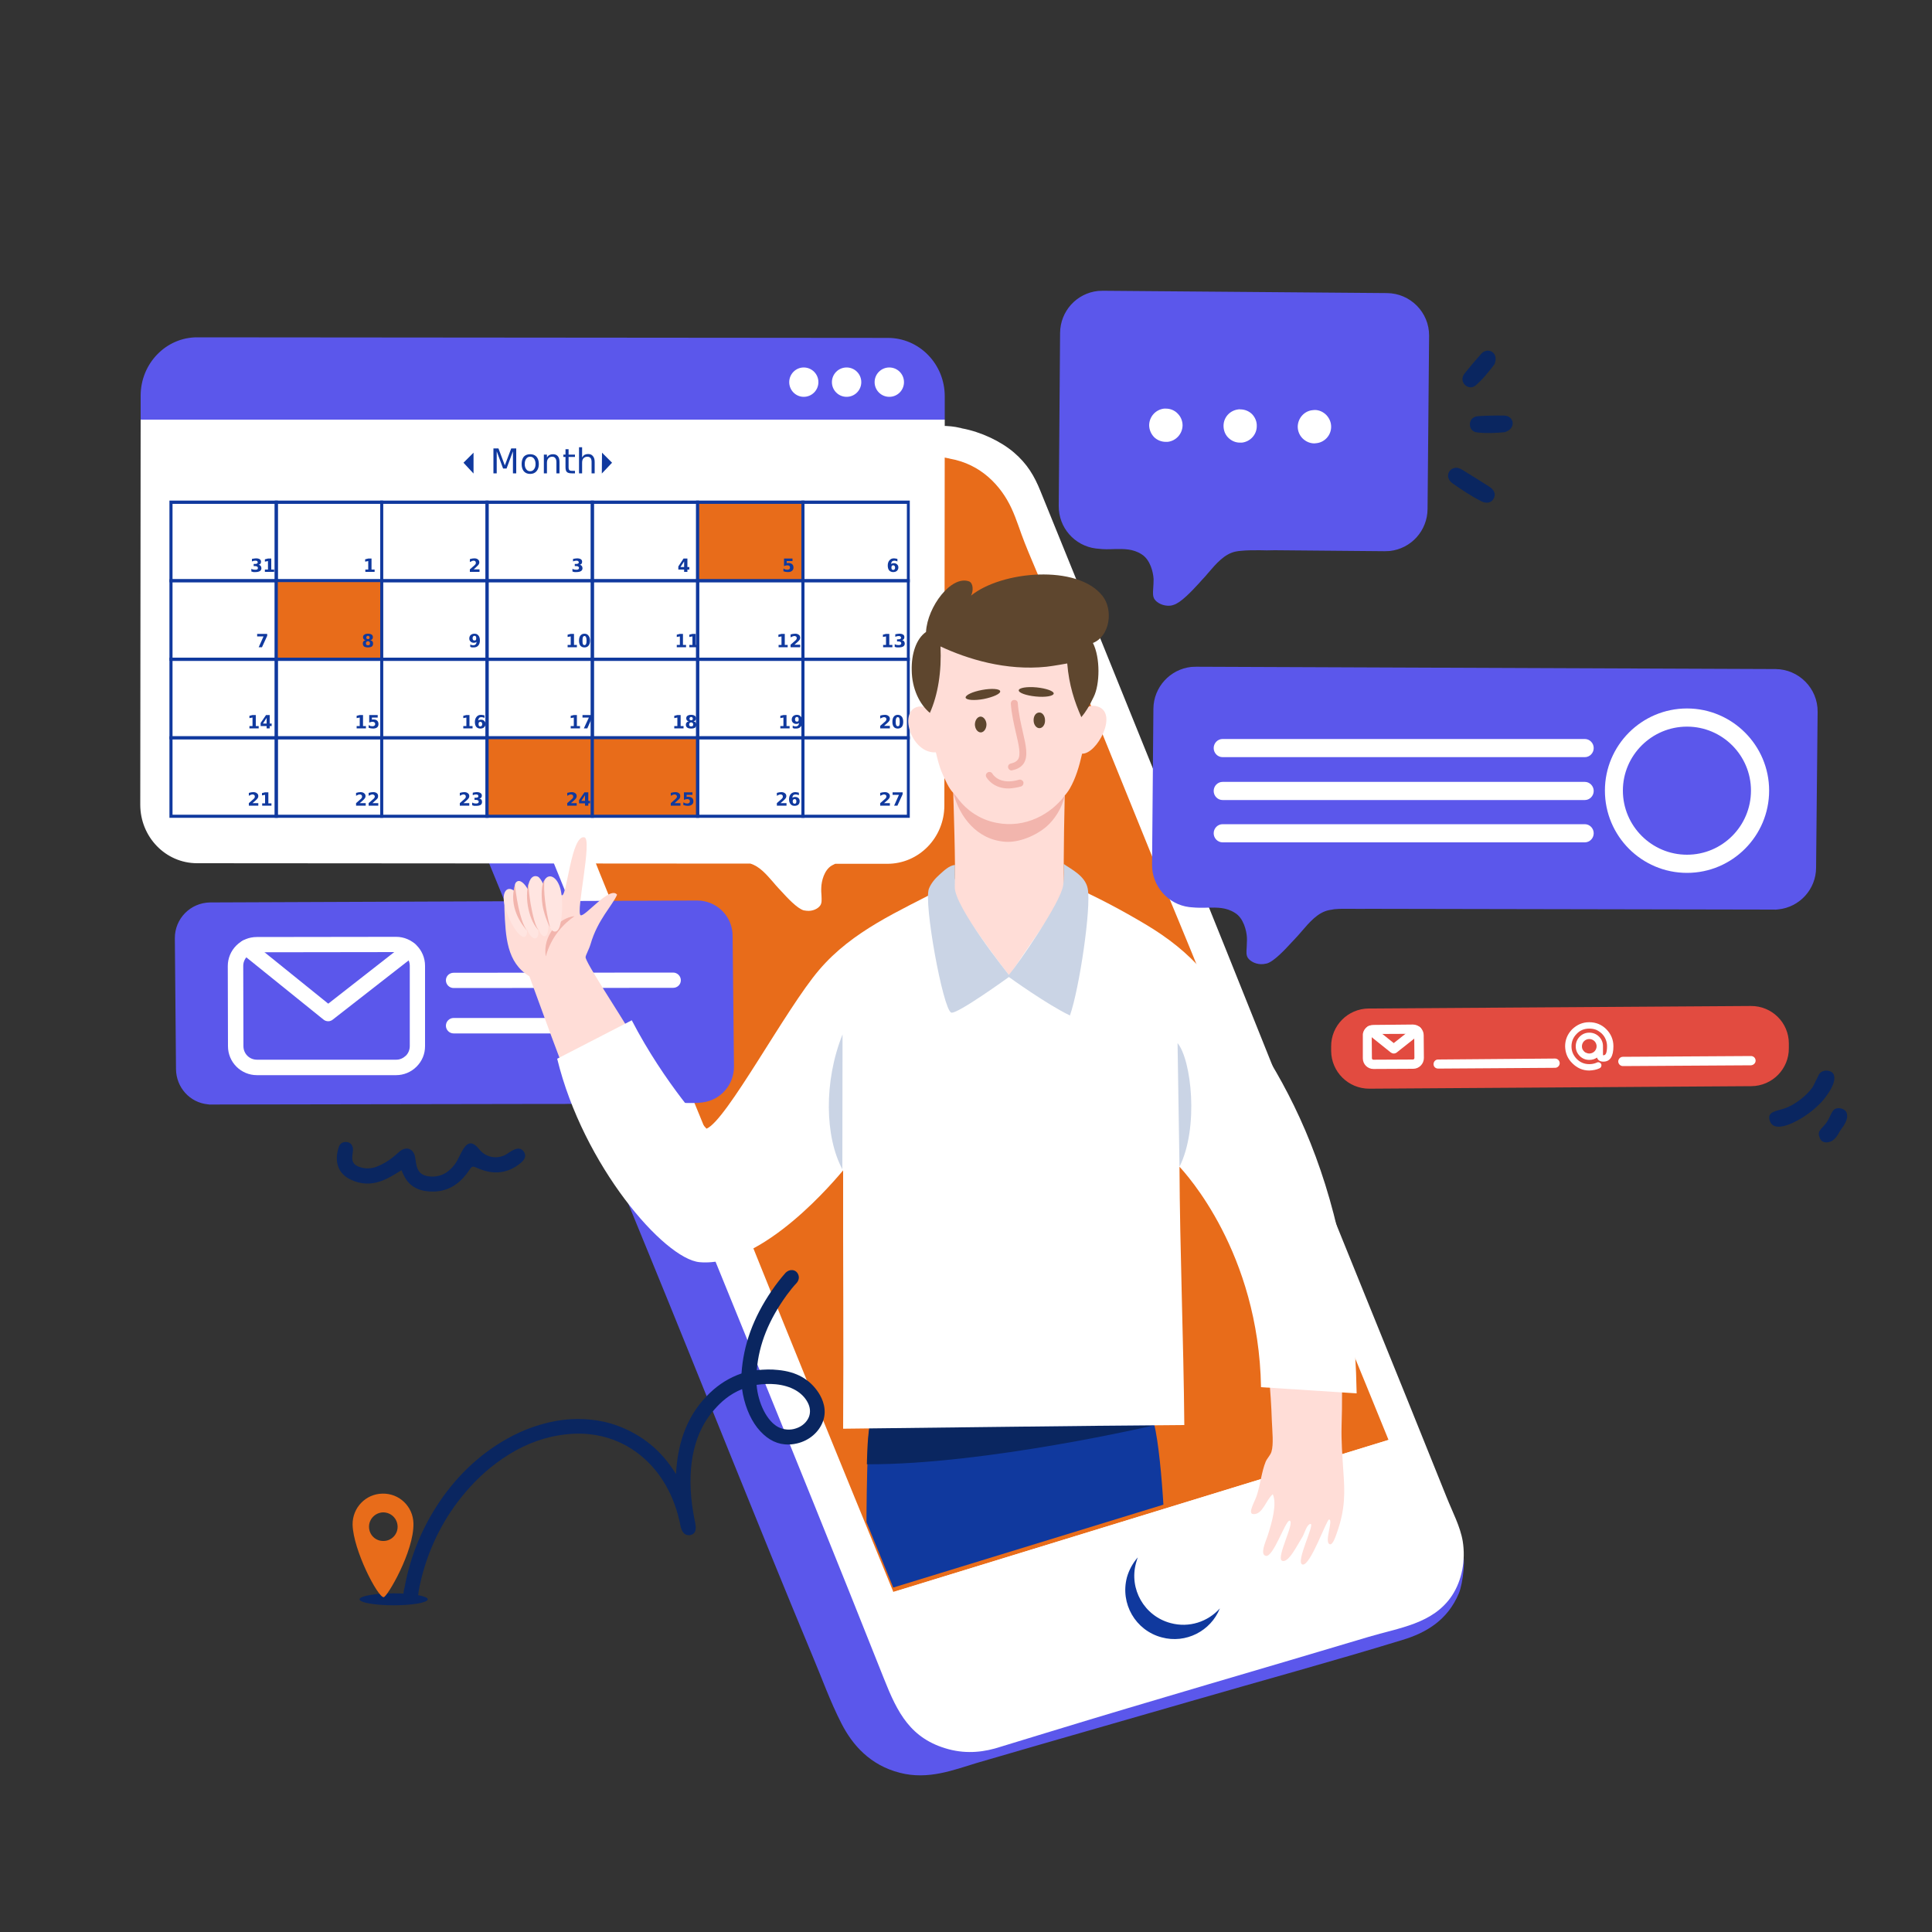 <svg version="1.2" xmlns="http://www.w3.org/2000/svg" viewBox="0 0 1000 1000" width="400" height="400"><rect x="0" y="0" width="1000" height="1000" fill="#333333" stroke="none"/><defs><clipPath clipPathUnits="userSpaceOnUse" id="cp1"><path d="m582.47 295.94c-2.92-5.49-49.65-11.04-52.07-17.16-2.28-5.78-4.05-12.02-6.88-18.04-5.42-11.59-15.86-22.82-31.95-25.6-0.26-0.05-0.5-0.15-0.76-0.2-9.36-2.23-17.33 0.88-24.7 3.06-8.57 2.52-15.27 4.26-24.1 6.86-3.95 1.17-9.7 2.07-11.37 4.63-1.72 2.66-0.3 7.12-3.32 10.84-1.81 2.23-6.05 3.03-10.03 4.18-22.4 6.47-42.4 12.79-64.23 19.13-4.04 1.17-8.52 2.85-11.51 2.16-5.39-1.25-5.73-7.16-10.38-8.06-1.53-0.29-5.17 1.19-7.81 1.95-8.11 2.32-16.02 4.62-23.24 6.69-11.23 3.21-22.23 5.53-30.06 10.92-6.92 4.77-12.32 14.51-11.06 24.55 0.67 5.32 4.28 12.39 6.78 18.41 7.29 17.64 16.23 38.67 22.62 54.25q5.45 13.32 10.65 26.43l-74.24 37.06 101.67 207.67 82.57 25.44c17.6 43.36 35.66 87.55 53.3 130.6l165.41-50.74 10.72 38.87 63.75 7.83 16.5-74.6c-7.62-18.66-16.5-221.88-136.26-447.13z"/></clipPath></defs><style>.a{fill:#5b57eb}.b{fill:#fff}.c{fill:#504cd8}.d{fill:#e86c1a}.e{fill:#10399e}.f{fill:#0a2660}.g{fill:#e24b40}.h{fill:#ffddd7}.i{fill:#f2b5ad}.j{fill:#5e462e}.k{fill:#ffe5e1}.l{fill:#cad4e5}</style><path class="a" d="m440 232c-6.3 3.5-14 5.5-21.9 7.9-49.7 14.9-99.9 30-150.2 45.3-4 1.2-8 1.7-11.5 3.4-5.2 2.5-11.9 8.6-14.8 15.8-4.3 11-2.7 22.7 0.9 31.4 24.7 60.3 49 121.2 73.5 180.9 28.4 69.1 55.4 136.8 83.6 206.6 13.9 34.6 28.3 68.6 42.2 103.3 6.7 16.7 13.1 34.4 21.3 51.4 7.9 16.1 25.2 31.2 50 26.4 4.5-0.9 9-2.7 13.6-4 63.5-17.9 127.2-37.7 190.8-56.3 4.4-1.3 9.2-2.3 13.3-4.1 8.2-3.6 17.3-9.9 22.6-19.4 1.9-3.4 2-15.9 2.7-19.7 3.1 4 1.1 18.8-1 23.8-5.9 14.1-17.2 20.5-29.1 24.1-35.8 11-75.1 21.7-110.2 31.9-36.9 10.7-72.3 20.7-110.2 31.8-12 3.6-25.1 8.9-39.8 5.1-15.4-3.9-24.6-14.4-30.3-25.6-5.8-11.3-10.1-23.4-14.7-34.3-28.8-69.1-56.9-140.3-84.7-208.1-28.8-70-56.5-138.5-85.2-208.3-11.9-29.1-23.5-57.7-35.3-86.8-4.3-10.6-11.4-23.9-6-39.3 2.6-7.3 7-11.9 12-16.1 9.2-7.9 22.5-10.8 34.7-14.6 60.7-18.7 121.2-34.8 183.7-52.5z"/><path class="b" d="m295.5 521c-1.9-0.5-3.6-1.9-4.3-3.9l-19.5-50.1c-1.3-3.3 0.3-7 3.6-8.2 3.3-1.3 7 0.3 8.3 3.6l19.4 50.1c1.3 3.3-0.3 7-3.6 8.3-1.3 0.5-2.7 0.5-3.9 0.2z"/><path class="b" d="m262.6 440.1c-1.9-0.5-3.6-1.9-4.3-3.8l-9.7-25.1c-1.3-3.3 0.3-7 3.6-8.3 3.3-1.2 7 0.4 8.2 3.7l9.8 25c1.2 3.3-0.4 7-3.7 8.3-1.3 0.5-2.7 0.5-3.9 0.2z"/><path class="b" d="m244.2 396.9c-1.9-0.6-3.6-1.9-4.3-3.9l-9.8-25.1c-1.2-3.2 0.4-6.9 3.7-8.2 3.3-1.3 6.9 0.3 8.2 3.6l9.8 25.1c1.2 3.3-0.4 7-3.7 8.2-1.3 0.6-2.7 0.6-3.9 0.3z"/><path class="b" d="m497.8 221.7c9.9 1.8 20.2 6.7 27 12.5 6.9 5.9 10.6 12.2 13.7 19.9 43.1 106 85.5 210.8 127.9 316.9 27.1 67.8 55 135.6 82.3 203.8 3.1 7.8 7.1 15.2 8.4 22.9 1.6 9.9-0.4 20.3-5.5 28.1-9.8 14.8-27.5 16.7-43.4 21.5-55 16.5-110.2 32.3-166.3 49.5-7.8 2.4-15.8 4.8-23.9 7.3-8.2 2.7-17.2 3.9-27 1.3-19.7-5.3-26.5-18.9-33.5-36.6-47.8-120.4-97.6-240.6-146.5-362-22.1-54.7-46.1-113.4-68.9-169.5-1.6-3.8-3.1-7.7-3.8-11.5-2.6-13.8 4.6-29.2 14.5-35.7 4.6-3.1 10.8-4.7 16.7-6.5 63.9-19.4 125.6-38.2 189.9-57.3 11.6-3.5 24.8-7.9 37.7-4.8 0.2 0 0.5 0.1 0.7 0.2z"/><path class="c" d="m343.3 279.1c-1.2-0.3-2.1-1.1-2.5-2.3-0.5-1.9 0.5-3.9 2.4-4.4l63.8-19.1c1.8-0.6 3.8 0.5 4.3 2.3 0.6 1.9-0.5 3.8-2.3 4.4l-63.8 19.1q-1 0.3-1.9 0z"/><path class="c" d="m422.3 254.3c-0.5 1.9-2.5 3.1-4.5 2.5-1.9-0.5-3.1-2.5-2.6-4.4 0.6-2 2.6-3.1 4.5-2.6 2 0.5 3.1 2.5 2.6 4.5z"/><path class="d" d="m696.2 690.3c-5-12.1-9.6-23.9-14.2-35.8-19.4-49.3-38.8-94.9-57.6-142.6-9.5-24.2-19.6-47.6-29-70.9-19-47-38.5-94.8-57.6-142.2-2.4-5.8-5-11.7-7.4-17.8-2.3-5.7-4.1-12-6.9-18-5.4-11.6-15.8-22.8-31.9-25.6-0.3-0.1-0.5-0.2-0.8-0.2-9.4-2.2-17.3 0.9-24.7 3.1-8.6 2.5-15.3 4.2-24.1 6.8-3.9 1.2-9.7 2.1-11.4 4.6-1.7 2.7-0.3 7.2-3.3 10.9-1.8 2.2-6 3-10 4.2-22.4 6.4-42.4 12.8-64.2 19.1-4.1 1.2-8.6 2.8-11.5 2.2-5.4-1.3-5.8-7.2-10.4-8.1-1.6-0.3-5.2 1.2-7.8 1.9-8.2 2.4-16.1 4.7-23.3 6.7-11.2 3.2-22.2 5.6-30 11-7 4.7-12.4 14.5-11.1 24.5 0.7 5.3 4.3 12.4 6.8 18.4 7.3 17.6 16.2 38.7 22.6 54.3 10.2 24.9 19.5 49.3 29.3 73 19.5 47.5 39.8 95.7 59.7 145.2 26.9 67.1 56.5 139.5 85 209l256.3-78.7c-7.6-18.6-15-36.9-22.5-55z"/><path class="b" d="m739.1 796.9c-1.1-5.4-4-11.7-6.5-17.9-2.3-5.9-5-12.1-7.3-17.8q-3.3-8-6.6-15.9l-256.3 78.7q5.6 13.7 11.2 27.3c2.4 5.9 4.7 12.2 7.6 18.2 5.3 11.2 18.9 22.1 36.2 20.3 4.1-0.4 8.2-2.2 12.7-3.4 55.2-16.1 111.4-33.2 166.1-48.8 8.8-2.5 18-4.2 25.5-7.7 10.6-4.8 20.4-18.2 17.4-33z"/><path class="e" d="m605.9 840.1c-13.6-3.6-21.6-17.6-17.9-31.1q0.4-1.5 0.9-2.9c-2.5 2.9-4.5 6.4-5.6 10.3-3.6 13.6 4.4 27.5 18 31.1 12.5 3.4 25.4-3.3 30.1-15-6.2 6.9-15.9 10.2-25.5 7.6z"/><path class="a" d="m616.6 469.6c3 0.3 5.7 0.3 8.4 0.2 5-0.1 9.7-0.2 14.2 2.7 4.5 2.7 6 9.3 6.2 12.7 0.1 1.8-0.1 3.4-0.1 4.9-0.2 2.8-0.3 4.3 0.6 5.7 1.3 1.9 4.5 3.6 8.1 3.2q0.9-0.1 1.7-0.3c3.8-1.1 9.4-7.2 13.1-11.2q0.9-0.9 1.6-1.7c1.1-1.2 2.2-2.4 3.3-3.7 4.1-4.8 8.4-9.8 14.1-11q1.4-0.3 2.9-0.5c3-0.3 6.1-0.2 9.6-0.2 2.4 0 4.9 0.1 7.7 0h0.1l209.8 0.4q1.3 0.1 2.5-0.1c11.1-1.1 19.6-10.5 19.6-21.6l0.8-80.7c0.1-12.1-9.7-22-21.8-22.1l-299.8-1.2q-1.3 0-2.6 0.1c-11 1.2-19.5 10.5-19.6 21.6l-0.7 80.7c-0.1 11.1 8.2 20.6 19.2 22z"/><path fill-rule="evenodd" class="b" d="m830.7 409.2c0-23.4 19-42.5 42.5-42.5 23.4 0 42.5 19.1 42.5 42.5 0 23.5-19.1 42.6-42.5 42.6-23.5 0-42.5-19.1-42.5-42.6zm9.3 0c0 18.3 14.9 33.2 33.2 33.2 18.3 0 33.1-14.9 33.1-33.2 0-18.2-14.8-33.1-33.1-33.1-18.3 0-33.2 14.9-33.2 33.1z"/><path class="b" d="m632.8 391.9h187.5c2.5 0 4.6-2.1 4.6-4.7 0-2.6-2.1-4.7-4.6-4.7h-187.5c-2.5 0-4.6 2.1-4.6 4.7 0 2.6 2.1 4.7 4.6 4.7z"/><path class="b" d="m632.8 414.1h187.5c2.5 0 4.6-2.1 4.6-4.7 0-2.6-2.1-4.7-4.6-4.7h-187.5c-2.5 0-4.6 2.1-4.6 4.7 0 2.6 2.1 4.7 4.6 4.7z"/><path class="b" d="m632.8 436h187.5c2.5 0 4.6-2.1 4.6-4.7 0-2.6-2.1-4.7-4.6-4.7h-187.5c-2.5 0-4.6 2.1-4.6 4.7 0 2.6 2.1 4.7 4.6 4.7z"/><path class="a" d="m568.3 284c3 0.4 5.7 0.3 8.4 0.2 5-0.1 9.7-0.2 14.2 2.7 4.5 2.8 6 9.3 6.2 12.8 0 1.8-0.1 3.4-0.2 4.8-0.2 2.8-0.2 4.3 0.7 5.7 1.3 1.9 4.5 3.6 8.1 3.3q0.9-0.1 1.7-0.4c3.8-1.1 9.4-7.1 13.1-11.1q0.9-1 1.6-1.8c1.1-1.1 2.2-2.4 3.3-3.7 4.1-4.8 8.4-9.8 14.1-11q1.4-0.3 2.9-0.4c3-0.3 6-0.3 9.6-0.3 2.4 0.1 4.9 0.1 7.7 0h0.1l57 0.5q1.3 0 2.5-0.1c11.1-1.2 19.5-10.5 19.6-21.7l0.8-89.7c0.1-12.1-9.7-22-21.8-22.1l-147-1.2q-1.3 0-2.6 0.1c-11.1 1.2-19.5 10.5-19.6 21.7l-0.7 89.6c-0.1 11.2 8.2 20.6 19.2 22z"/><path class="b" d="m602.5 211.5c-4.3 0.5-7.6 4.1-7.7 8.5 0 2.3 0.9 4.5 2.5 6.2 1.6 1.6 3.8 2.5 6.1 2.5q0.5 0 1 0c4.3-0.5 7.6-4.1 7.7-8.5 0-2.3-0.9-4.5-2.5-6.1-1.6-1.7-3.8-2.6-6.1-2.6q-0.5 0-1 0z"/><path class="b" d="m641 211.9c-4.4 0.5-7.7 4.1-7.7 8.5 0 2.3 0.8 4.5 2.4 6.1 1.7 1.7 3.8 2.6 6.1 2.6q0.5 0 1 0c4.4-0.5 7.7-4.2 7.7-8.5 0.1-2.3-0.8-4.5-2.4-6.2-1.6-1.6-3.8-2.5-6.1-2.5q-0.5-0.1-1 0z"/><path class="b" d="m679.4 212.3c-4.3 0.4-7.6 4.1-7.7 8.5 0 2.3 0.9 4.5 2.5 6.1 1.6 1.6 3.8 2.6 6.1 2.6q0.5 0 1-0.1c4.3-0.4 7.7-4.1 7.7-8.5 0-2.3-0.9-4.4-2.5-6.1-1.6-1.6-3.7-2.6-6-2.6q-0.6 0-1.1 0.1z"/><path class="f" d="m752.9 242.2c-3.4 0.7-5.1 5.2-0.9 8.1 4.7 3.3 9.4 6.4 14.4 9 3.1 1.6 5.6 1 6.8-1.4 1.1-2.2 0.3-4.3-2.5-6.1-4.5-2.9-9.1-5.7-13.6-8.5-1.3-0.8-2.6-1.4-4.2-1.1z"/><path class="f" d="m778.6 215.1q-6.8-0.1-13.6 0.3c-5.6 0.4-5.4 7.9-0.6 8.4 5 0.6 10.1 0.3 14.5-0.1 6.2-2 4.7-8.5-0.3-8.6z"/><path class="f" d="m773.5 188.6c2.6-6-3.3-9.2-6.7-5.6q-4.6 5.1-8.8 10.4c-3.4 4.4 2.3 9.3 5.9 6 3.8-3.3 6.9-7.3 9.6-10.8z"/><path class="g" d="m925.9 542.5c0.1 10.8-8.6 19.6-19.4 19.7l-197.8 1.3c-10.8 0-19.6-8.7-19.7-19.5v-2.3c-0.1-10.8 8.6-19.6 19.4-19.7l197.8-1.3c10.9-0.1 19.7 8.6 19.7 19.4z"/><path fill-rule="evenodd" class="b" d="m710.9 553.3c-3 0-5.5-2.4-5.5-5.5v-11.8c-0.1-1.5 0.5-2.8 1.5-3.9 1.1-1 2.5-1.6 3.9-1.6l20.5-0.2c3.1 0 5.6 2.5 5.6 5.5l0.1 11.8c0 3.1-2.5 5.6-5.5 5.6zm20.4-18.2l-20.5 0.1c-0.3 0-0.4 0.1-0.5 0.2-0.1 0.1-0.3 0.3-0.3 0.6l0.1 11.8c0 0.4 0.4 0.7 0.8 0.7v2.4-2.4l20.5-0.1c0.4 0 0.7-0.4 0.7-0.8l-0.1-11.8c0-0.4-0.3-0.7-0.7-0.7z"/><path class="b" d="m721.4 545.3c-0.5 0-1-0.2-1.5-0.5l-12.1-9.7c-1-0.8-1.2-2.3-0.4-3.3 0.9-1.1 2.4-1.2 3.4-0.4l10.6 8.5 10.5-8.3c1-0.8 2.5-0.6 3.4 0.4 0.8 1 0.6 2.5-0.4 3.3l-12 9.5c-0.4 0.3-1 0.5-1.5 0.5z"/><path class="b" d="m744.4 553.1c-1.4 0-2.4-1-2.4-2.3 0-1.3 1-2.4 2.3-2.4l60.6-0.5q0 0 0 0c1.3 0 2.4 1.1 2.4 2.4 0 1.3-1.1 2.4-2.4 2.4l-60.5 0.4q0 0 0 0z"/><path fill-rule="evenodd" class="b" d="m835.1 541.5c0 5.3-1.7 8-5.2 8q-2.6 0-3.3-2.1-1.7 1.2-3.9 1.2h-0.1q-2.9 0-4.9-2-2.1-2.1-2.1-5 0-2.9 2-5 2.1-2.1 5-2.1 2.9 0 5 2 2.1 2.1 2.1 5v4.5c0 0.2 0 0.2 0.2 0.2 0.6 0 1.1-0.3 1.4-1q0.5-1.2 0.5-3.7 0-1.9-0.7-3.5-0.6-1.6-2-3-1.4-1.3-3-2-1.6-0.6-3.5-0.6c-2.6 0-4.8 0.9-6.5 2.7-1.8 1.8-2.7 4-2.7 6.5 0 2.6 1 4.7 2.7 6.5q2.7 2.7 6.5 2.7h0.1q2 0 3.8-0.8 0.3-0.2 0.7-0.2 0.7 0 1.2 0.5 0.5 0.4 0.5 1.1 0 0.5-0.3 1-0.3 0.4-0.8 0.6c-1.5 0.7-3.3 1-5.1 1.1h-0.1c-3.4 0-6.3-1.3-8.7-3.7-2.5-2.4-3.7-5.3-3.8-8.8 0-3.4 1.2-6.3 3.6-8.8 2.5-2.4 5.4-3.7 8.8-3.7h0.1c3.4 0 6.4 1.2 8.8 3.6 2.4 2.4 3.7 5.4 3.7 8.8zm-16.3 0.1q0 0.8 0.3 1.5 0.4 0.7 0.9 1.2 0.5 0.5 1.2 0.7 0.7 0.3 1.4 0.3 0.8 0 1.5-0.3 0.7-0.3 1.2-0.8 0.5-0.5 0.8-1.2 0.3-0.7 0.3-1.5 0-0.7-0.3-1.4-0.3-0.7-0.8-1.2-0.5-0.5-1.2-0.8-0.7-0.3-1.5-0.3-0.8 0-1.5 0.3-0.7 0.3-1.2 0.8-0.5 0.5-0.8 1.2-0.3 0.7-0.3 1.5z"/><path class="b" d="m840 551.8c-1.3 0-2.4-1.1-2.4-2.4 0-1.3 1.1-2.4 2.4-2.4l66.3-0.4q0 0 0 0c1.3 0 2.4 1 2.4 2.4 0 1.3-1.1 2.3-2.4 2.4l-66.3 0.4q0 0 0 0z"/><path class="f" d="m916.2 580.5c-2.1-5.3 3.3-5.3 7.8-6.9 5.3-1.9 11-6.5 14-10.6 0.9-1.3 1.7-3.5 2.6-5 0.7-1.3 1-3.3 3.9-3.8 1.7-0.3 4 0.4 4.6 1.9 1.7 3.9-2.9 10-4.3 11.9-2.3 3.1-6.1 6.6-10.1 9.3-4.1 2.9-15.9 9.6-18.5 3.2z"/><path class="f" d="m941.7 588.4c-1.2-3.3 1.5-4.2 3.7-7.4 1.8-2.5 2.8-6.5 4.6-7.1 2.7-1 5.2 0.6 5.7 1.8 1.5 3.6-1.7 7.3-3.2 9.5-1.2 1.9-2.8 6-7.2 6.1-2.2 0-3.1-1.3-3.6-2.9z"/><path class="f" d="m186.1 827.8c0 1.7 7.9 3.1 17.6 3.1 9.8 0 17.7-1.4 17.7-3.1 0-1.7-7.9-3.1-17.7-3.1-9.7 0-17.6 1.4-17.6 3.1z"/><path fill-rule="evenodd" class="f" d="m211.9 821.4q0.1-0.6 0.2-0.9c2.7-13.9 8-27.2 15.7-39.4 9.2-14.4 21.4-26.2 35.4-34.2 9-5.1 19.2-8.5 28.7-9.6 9.3-1.1 18.6-0.2 26.4 2.7 15.6 5.7 26.7 16.4 34 32.6-0.9-21.9 4.5-38.3 16.8-49.9 5-4.8 10.6-8.1 17-10 0.6-15 5.6-29.2 15.2-43.3 2.3-3.3 4.7-6.3 7.2-9.1 0.5-0.5 1-0.6 1.4-0.5 0.5 0 0.9 0.3 1.1 0.8 0.2 0.6 0.1 1.3-0.4 1.8-1.8 2-3.5 4.1-5.2 6.4-10.3 14-15.6 28.1-16.3 43.1 5.1-0.7 9.4-0.9 13.4-0.5 8.8 0.9 15.1 4.4 19.2 10.8 1.9 3 3.8 7.6 2 12.6-1.8 5-6.2 8.7-11.7 10q-2.9 0.7-5.6 0.4c-4.7-0.4-8.8-3-12.6-7.8-4.2-5.3-7.1-13.6-7.6-21.7-8.9 2.8-14.3 7.9-18 12-10.8 11.9-15.1 29.7-12.4 51.4 0.3 2.2 0.9 5.6 1.8 9.9v0.3c0.2 1 0.5 2.5-0.7 2.9q-0.3 0-0.5 0c-1.4-0.1-1.9-2.7-2.3-4.9q-0.1-0.8-0.3-1.4c-3.5-15.1-11.6-27.9-22.8-36-7.7-5.7-16.5-9-26.1-10-6.4-0.6-13.2-0.1-20.1 1.5-10.4 2.3-20.1 7-29.6 14.2-7.3 5.4-14 12.2-20 20-10.7 14.1-17.9 30.7-20.9 48.1q-0.1 0.3-0.1 0.7c-0.1 1.1-0.3 2.6-1.8 2.4h-0.1q-0.5-0.1-0.8-0.5c-0.6-0.9-0.2-2.8 0.4-4.9zm177.2-106.4q0 0 0 0v0.1c0.4 11.2 5.6 22 12.5 25.6 3.4 1.9 7.5 2.2 11.3 0.9 3.7-1.2 6.6-3.9 7.9-7.2 1.3-3.1 1-6.4-0.8-9.7-3.1-5.9-9.6-9.7-18.2-10.5-4-0.4-8.4-0.1-12.7 0.8z"/><path fill-rule="evenodd" class="f" d="m212.7 829.2q-0.3 0-0.5 0h-0.2c-1-0.2-1.9-0.7-2.5-1.6-1.1-1.7-0.6-4.1 0.1-6.8q0.1-0.5 0.1-0.7c2.8-14.3 8.2-27.8 16.1-40.2 9.4-14.8 21.9-26.9 36.3-35 9.2-5.3 19.7-8.8 29.5-10 9.6-1.1 19.4-0.1 27.6 2.9 13.2 4.8 23.3 13.1 30.7 25.2 0.9-17.9 6.7-31.7 17.5-42 4.9-4.7 10.3-8 16.4-10.1 1-14.9 6.1-28.9 15.6-42.8 2.3-3.4 4.8-6.6 7.3-9.4 1.1-1 2.2-1.4 3.4-1.3 1.4 0.1 2.6 1 3.1 2.4 0.6 1.4 0.2 3-0.8 4.2-1.8 1.9-3.4 3.9-5.1 6.2-9.3 12.8-14.5 25.5-15.6 39 4-0.4 7.6-0.5 11-0.1 9.6 0.9 16.4 4.8 21 11.8 2.2 3.4 4.4 8.8 2.3 14.7-2.1 5.7-7.1 10-13.4 11.5q-3.3 0.8-6.4 0.5c-5.4-0.5-10.1-3.4-14.3-8.7-3.9-5-6.8-12.4-7.8-19.9-6.7 2.7-11.1 6.9-14.1 10.3-10.4 11.4-14.5 28.5-11.8 49.5 0.3 2.2 0.8 5.5 1.7 9.7v0.3q1 4.7-2.3 5.7-0.7 0.2-1.4 0.1c-3.3-0.3-3.9-4.1-4.4-6.9q-0.2-0.8-0.3-1.2c-3.4-14.6-11.2-26.9-21.9-34.7-7.3-5.4-15.7-8.6-24.9-9.5-6.2-0.6-12.7-0.1-19.4 1.4-10 2.3-19.4 6.8-28.7 13.8-7.1 5.3-13.6 11.9-19.5 19.6-10.4 13.7-17.5 30-20.5 47q0 0.3 0 0.6c-0.5 3.7-2.3 4.5-3.9 4.5zm139.4-56.1q0.5 1.1 0.9 2.2-0.1-1.2-0.2-2.3zm39.5-56.3c0.8 9.6 5.4 18.7 11.1 21.8 2.9 1.5 6.3 1.8 9.4 0.7 3.1-1 5.5-3.2 6.6-5.9 0.9-2.4 0.7-5-0.7-7.6-2.8-5.2-8.6-8.5-16.4-9.3-3.1-0.3-6.5-0.2-10 0.3zm-178 108.3z"/><path fill-rule="evenodd" class="d" d="m214 788.5c0.3 14.7-13.7 38.2-15.4 38.2-3 0.2-15.8-24.3-16.1-37.6-0.1-8.7 6.8-15.9 15.5-16 8.7-0.2 15.8 6.7 16 15.4zm-15.5 9.1c4.1 0 7.4-3.4 7.3-7.5-0.1-4.1-3.4-7.3-7.5-7.3-4.1 0.1-7.4 3.5-7.3 7.6 0.1 4.1 3.4 7.3 7.5 7.2z"/><path class="b" d="m72.8 217.2l-0.2 199.3c0 16.7 13.1 30.3 29.4 30.3l286.4 0.2c4.7 1.4 8.2 5.5 11.7 9.5q1.5 1.8 2.9 3.3 0.6 0.7 1.4 1.5c3.2 3.5 8.2 8.9 11.6 9.9q0.7 0.1 1.4 0.2c3.2 0.4 6.1-1.1 7.2-2.8 0.8-1.3 0.7-2.6 0.6-5.1-0.1-1.2-0.2-2.6-0.1-4.2 0.1-3.1 1.4-8.9 5.4-11.3q0.9-0.5 1.8-0.9h27c16.3 0 29.5-13.5 29.5-30.2l0.2-199.7z"/><path class="e" d="m255.4 245v-12.9h2.6l3.3 8.8 3.3-8.8h2.6v12.9h-1.7v-11.4l-3.3 8.9h-1.8l-3.3-8.9v11.4zm19-8.6q-1.3 0-2 1-0.8 1-0.8 2.8 0 1.7 0.8 2.7 0.7 1 2 1 1.3 0 2-1 0.8-1 0.8-2.7 0-1.8-0.8-2.8-0.7-1-2-1zm0-1.3q2.1 0 3.3 1.3 1.2 1.4 1.2 3.8 0 2.3-1.2 3.7-1.2 1.4-3.3 1.4-2.1 0-3.3-1.4-1.1-1.4-1.1-3.7 0-2.4 1.1-3.8 1.2-1.3 3.3-1.3zm15.2 4v5.9h-1.6v-5.8q0-1.4-0.6-2.1-0.5-0.7-1.6-0.7-1.3 0-2 0.9-0.7 0.8-0.7 2.2v5.5h-1.6v-9.7h1.6v1.5q0.5-0.9 1.3-1.3 0.8-0.4 1.8-0.4 1.7 0 2.5 1 0.9 1 0.9 3zm3.1-6.6h1.6v2.8h3.3v1.2h-3.3v5.3q0 1.2 0.4 1.5 0.3 0.4 1.3 0.4h1.6v1.3h-1.6q-1.9 0-2.6-0.7-0.7-0.7-0.7-2.5v-5.3h-1.1v-1.2h1.1zm15.1 6.6v5.9h-1.6v-5.9q0-1.3-0.5-2-0.6-0.7-1.7-0.7-1.2 0-2 0.8-0.7 0.8-0.7 2.3v5.5h-1.6v-13.5h1.6v5.3q0.5-0.9 1.3-1.4 0.8-0.4 1.8-0.4 1.7 0 2.5 1.1 0.9 1 0.9 3z"/><path class="e" d="m245.1 234.3l-5.2 5.2 5.2 5.6"/><path class="e" d="m311.6 234.3l5.2 5.2-5.3 5.6"/><path fill-rule="evenodd" class="e" d="m143.8 301.4h-56.1v-42.3h56.1zm-54.5-1.6h52.9v-39h-52.9z"/><path fill-rule="evenodd" class="e" d="m198.3 301.4h-56.1v-42.3h56.1zm-54.5-1.6h53v-39h-53z"/><path fill-rule="evenodd" class="e" d="m252.9 301.4h-56.1v-42.3h56.1zm-54.6-1.6h53v-39h-53z"/><path fill-rule="evenodd" class="e" d="m307.4 301.4h-56.1v-42.3h56.1zm-54.5-1.6h52.9v-39h-52.9z"/><path fill-rule="evenodd" class="e" d="m361.9 301.4h-56.1v-42.3h56.1zm-54.5-1.6h52.9v-39h-52.9z"/><path class="d" d="m415.6 300.6h-54.5v-40.7h54.5z"/><path fill-rule="evenodd" class="e" d="m416.4 301.4h-56.1v-42.3h56.1zm-54.5-1.6h52.9v-39h-52.9z"/><path fill-rule="evenodd" class="e" d="m470.9 301.4h-56.1v-42.3h56.1zm-54.5-1.6h53v-39h-53z"/><path fill-rule="evenodd" class="e" d="m143.8 342h-56.1v-42.2h56.1zm-54.5-1.6h52.9v-39.1h-52.9z"/><path class="d" d="m197.6 341.2h-54.6v-40.6h54.6z"/><path fill-rule="evenodd" class="e" d="m198.3 342h-56.1v-42.2h56.1zm-54.5-1.6h53v-39.1h-53z"/><path fill-rule="evenodd" class="e" d="m252.9 342h-56.1v-42.2h56.1zm-54.6-1.6h53v-39.1h-53z"/><path fill-rule="evenodd" class="e" d="m307.4 342h-56.1v-42.2h56.1zm-54.5-1.6h52.9v-39.1h-52.9z"/><path fill-rule="evenodd" class="e" d="m361.9 342h-56.1v-42.2h56.1zm-54.5-1.6h52.9v-39.1h-52.9z"/><path fill-rule="evenodd" class="e" d="m416.4 342h-56.1v-42.2h56.1zm-54.5-1.6h52.9v-39.1h-52.9z"/><path fill-rule="evenodd" class="e" d="m470.9 342h-56.1v-42.2h56.1zm-54.5-1.6h53v-39.1h-53z"/><path fill-rule="evenodd" class="e" d="m143.8 382.7h-56.1v-42.3h56.1zm-54.5-1.6h52.9v-39h-52.9z"/><path fill-rule="evenodd" class="e" d="m198.3 382.7h-56.1v-42.3h56.1zm-54.5-1.6h53v-39h-53z"/><path fill-rule="evenodd" class="e" d="m252.9 382.7h-56.1v-42.3h56.1zm-54.6-1.6h53v-39h-53z"/><path fill-rule="evenodd" class="e" d="m307.4 382.7h-56.1v-42.3h56.1zm-54.5-1.6h52.9v-39h-52.9z"/><path fill-rule="evenodd" class="e" d="m361.9 382.7h-56.1v-42.3h56.1zm-54.5-1.6h52.9v-39h-52.9z"/><path fill-rule="evenodd" class="e" d="m416.4 382.7h-56.1v-42.3h56.1zm-54.5-1.6h52.9v-39h-52.9z"/><path fill-rule="evenodd" class="e" d="m470.9 382.7h-56.1v-42.3h56.1zm-54.5-1.6h53v-39h-53z"/><path fill-rule="evenodd" class="e" d="m143.8 423.3h-56.1v-42.2h56.1zm-54.5-1.6h52.9v-39.1h-52.9z"/><path fill-rule="evenodd" class="e" d="m198.3 423.3h-56.1v-42.2h56.1zm-54.5-1.6h53v-39.1h-53z"/><path fill-rule="evenodd" class="e" d="m252.9 423.3h-56.1v-42.2h56.1zm-54.6-1.6h53v-39.1h-53z"/><path class="d" d="m306.6 422.5h-54.5v-40.6h54.5z"/><path fill-rule="evenodd" class="e" d="m307.4 423.3h-56.1v-42.2h56.1zm-54.5-1.6h52.9v-39.1h-52.9z"/><path class="d" d="m361.1 422.5h-54.5v-40.6h54.5z"/><path fill-rule="evenodd" class="e" d="m361.9 423.3h-56.1v-42.2h56.1zm-54.5-1.6h52.9v-39.1h-52.9z"/><path fill-rule="evenodd" class="e" d="m416.4 423.3h-56.1v-42.2h56.1zm-54.5-1.6h52.9v-39.1h-52.9z"/><path fill-rule="evenodd" class="e" d="m470.9 423.3h-56.1v-42.2h56.1zm-54.5-1.6h53v-39.1h-53z"/><path class="e" d="m133.9 292.3q0.7 0.2 1 0.6 0.4 0.5 0.4 1.2 0 1-0.8 1.5-0.8 0.5-2.3 0.5-0.5 0-1 0-0.5-0.1-1.1-0.3v-1.4q0.5 0.3 1 0.4 0.5 0.1 1 0.1 0.7 0 1.1-0.2 0.3-0.3 0.3-0.7 0-0.5-0.4-0.7-0.3-0.3-1.1-0.3h-0.7v-1.1h0.7q0.7 0 1-0.2 0.4-0.2 0.4-0.6 0-0.4-0.3-0.7-0.4-0.2-0.9-0.2-0.5 0-0.9 0.1-0.4 0.1-0.9 0.3v-1.3q0.5-0.1 1.1-0.2 0.5-0.1 1-0.1 1.3 0 2 0.5 0.6 0.4 0.6 1.3 0 0.6-0.3 1-0.3 0.4-0.9 0.5zm3.2 3.7v-1.2h1.6v-4.4l-1.6 0.3v-1.2l1.6-0.4h1.7v5.7h1.5v1.2z"/><path class="e" d="m189.1 296v-1.2h1.5v-4.4l-1.6 0.3v-1.2l1.6-0.4h1.7v5.7h1.6v1.2z"/><path class="e" d="m246.6 293.4l-1.4 1.3h3v1.3h-5v-1.3l2.5-2.2q0.3-0.3 0.5-0.6 0.1-0.3 0.1-0.6 0-0.5-0.3-0.8-0.3-0.3-0.8-0.3-0.5 0-0.9 0.2-0.5 0.2-1.1 0.5v-1.5q0.6-0.2 1.2-0.3 0.6-0.1 1.1-0.1 1.3 0 1.9 0.6 0.7 0.5 0.7 1.5 0 0.5-0.3 1-0.3 0.5-1.2 1.3z"/><path class="e" d="m300.1 292.3q0.7 0.2 1 0.6 0.4 0.5 0.4 1.2 0 1-0.8 1.5-0.8 0.5-2.3 0.5-0.5 0-1 0-0.6-0.1-1.1-0.3v-1.4q0.5 0.3 1 0.4 0.5 0.1 1 0.1 0.7 0 1-0.2 0.4-0.3 0.4-0.7 0-0.5-0.4-0.7-0.3-0.3-1.1-0.3h-0.7v-1.1h0.7q0.7 0 1-0.2 0.4-0.2 0.4-0.6 0-0.4-0.4-0.7-0.3-0.2-0.9-0.2-0.4 0-0.8 0.1-0.5 0.1-0.9 0.3v-1.3q0.5-0.1 1.1-0.2 0.5-0.1 1-0.1 1.3 0 2 0.5 0.6 0.4 0.6 1.3 0 0.6-0.3 1-0.3 0.4-0.9 0.5z"/><path class="e" d="m354.1 293.5v-2.9l-1.9 2.9zm-3-0.3l2.7-4.1h2v4.4h1v1.3h-1v1.2h-1.7v-1.2h-3z"/><path class="e" d="m405.8 293v-3.9h4.4v1.3h-3v1.1q0.2 0 0.4-0.1 0.2 0 0.4 0 1.3 0 2 0.6 0.7 0.6 0.7 1.8 0 1.1-0.8 1.7-0.7 0.6-2.1 0.6-0.6 0-1.1-0.1-0.6-0.1-1.2-0.3v-1.4q0.6 0.3 1.1 0.5 0.5 0.1 0.9 0.1 0.7 0 1.1-0.3 0.3-0.3 0.3-0.8 0-0.6-0.3-0.9-0.4-0.3-1.1-0.3-0.3 0-0.8 0.1-0.4 0.1-0.9 0.3z"/><path class="e" d="m462.3 292.6q-0.4 0-0.7 0.3-0.2 0.3-0.2 0.9 0 0.6 0.2 0.9 0.3 0.3 0.7 0.3 0.5 0 0.7-0.3 0.3-0.3 0.3-0.9 0-0.6-0.3-0.9-0.2-0.3-0.7-0.3zm2.2-3.3v1.3q-0.4-0.2-0.8-0.3-0.4-0.1-0.8-0.1-0.7 0-1.2 0.4-0.4 0.5-0.5 1.3 0.3-0.2 0.7-0.3 0.3-0.1 0.7-0.1 1.1 0 1.7 0.6 0.7 0.6 0.7 1.6 0 1.1-0.8 1.8-0.7 0.6-1.9 0.6-1.3 0-2.1-0.9-0.7-0.9-0.7-2.5 0-1.7 0.9-2.7 0.8-1 2.3-1 0.5 0 0.9 0.1 0.5 0.1 0.9 0.2z"/><path class="e" d="m129.1 377v-1.2h1.6v-4.4l-1.6 0.3v-1.2l1.6-0.4h1.7v5.7h1.5v1.2zm8.9-2.5v-2.9l-1.9 2.9zm-3.1-0.3l2.8-4.1h1.9v4.4h1v1.3h-1v1.2h-1.6v-1.2h-3.1z"/><path class="e" d="m184.6 377v-1.2h1.6v-4.4l-1.6 0.3v-1.2l1.6-0.4h1.7v5.7h1.5v1.2zm6.5-3v-3.9h4.4v1.3h-3v1.1q0.2 0 0.4-0.1 0.2 0 0.4 0 1.3 0 1.9 0.6 0.7 0.6 0.7 1.8 0 1.1-0.7 1.7-0.8 0.6-2.1 0.6-0.6 0-1.2-0.1-0.5-0.1-1.1-0.3v-1.4q0.5 0.3 1 0.5 0.6 0.1 1 0.1 0.6 0 1-0.3 0.4-0.3 0.4-0.8 0-0.6-0.4-0.9-0.4-0.3-1-0.3-0.4 0-0.8 0.1-0.4 0.1-0.9 0.3z"/><path class="e" d="m239.8 377v-1.2h1.6v-4.4l-1.6 0.3v-1.2l1.6-0.4h1.6v5.7h1.6v1.2zm8.8-3.4q-0.4 0-0.7 0.3-0.2 0.3-0.2 0.9 0 0.6 0.2 0.9 0.3 0.3 0.7 0.3 0.5 0 0.7-0.3 0.3-0.3 0.3-0.9 0-0.6-0.3-0.9-0.2-0.3-0.7-0.3zm2.2-3.3v1.3q-0.4-0.2-0.8-0.3-0.4-0.1-0.8-0.1-0.8 0-1.2 0.4-0.4 0.5-0.5 1.3 0.3-0.2 0.7-0.3 0.3-0.1 0.7-0.1 1.1 0 1.7 0.6 0.7 0.6 0.7 1.6 0 1.1-0.8 1.8-0.7 0.6-1.9 0.6-1.3 0-2.1-0.9-0.7-0.9-0.7-2.5 0-1.7 0.9-2.7 0.8-1 2.3-1 0.5 0 0.9 0.1 0.5 0.1 0.9 0.2z"/><path class="e" d="m295.4 377v-1.2h1.6v-4.4l-1.6 0.3v-1.2l1.6-0.4h1.6v5.7h1.6v1.2zm6.1-5.6v-1.3h5.1v1l-2.6 5.9h-1.8l2.6-5.6z"/><path class="e" d="m349 377v-1.2h1.6v-4.4l-1.6 0.3v-1.2l1.6-0.4h1.7v5.7h1.5v1.2zm8.7-3.1q-0.4 0-0.7 0.3-0.3 0.3-0.3 0.8 0 0.5 0.3 0.8 0.3 0.2 0.7 0.2 0.5 0 0.8-0.2 0.3-0.3 0.3-0.8 0-0.5-0.3-0.8-0.3-0.3-0.8-0.3zm-1.2-0.5q-0.7-0.2-1-0.6-0.3-0.4-0.3-1 0-0.9 0.6-1.3 0.7-0.5 1.9-0.5 1.3 0 1.9 0.5 0.7 0.4 0.7 1.3 0 0.6-0.3 1-0.4 0.4-1 0.6 0.7 0.1 1.1 0.6 0.3 0.4 0.3 1.1 0 1-0.6 1.5-0.7 0.5-2.1 0.5-1.3 0-2-0.5-0.7-0.5-0.7-1.5 0-0.7 0.4-1.1 0.4-0.5 1.1-0.6zm0.4-1.4q0 0.4 0.2 0.6 0.2 0.2 0.6 0.2 0.5 0 0.7-0.2 0.2-0.2 0.2-0.6 0-0.4-0.2-0.6-0.2-0.3-0.7-0.3-0.4 0-0.6 0.3-0.2 0.2-0.2 0.6z"/><path class="e" d="m403.9 377v-1.2h1.6v-4.4l-1.6 0.3v-1.2l1.6-0.4h1.6v5.7h1.6v1.2zm6.4-0.2v-1.2q0.4 0.2 0.8 0.3 0.4 0.1 0.7 0.1 0.8 0 1.3-0.5 0.4-0.4 0.5-1.3-0.3 0.3-0.7 0.4-0.3 0.1-0.7 0.1-1.1 0-1.7-0.6-0.7-0.6-0.7-1.6 0-1.1 0.7-1.8 0.8-0.7 2-0.7 1.3 0 2 0.9 0.8 0.9 0.8 2.6 0 1.7-0.9 2.7-0.8 0.9-2.3 0.9-0.5 0-1 0-0.4-0.1-0.8-0.3zm2.2-3.3q0.4 0 0.7-0.2 0.2-0.4 0.2-1 0-0.5-0.2-0.9-0.3-0.3-0.7-0.3-0.5 0-0.7 0.3-0.3 0.4-0.3 0.9 0 0.6 0.3 1 0.2 0.2 0.7 0.2z"/><path class="e" d="m459.1 374.4l-1.5 1.3h3v1.3h-5v-1.3l2.5-2.2q0.4-0.3 0.5-0.6 0.2-0.3 0.2-0.6 0-0.5-0.3-0.8-0.4-0.3-0.9-0.3-0.4 0-0.9 0.2-0.5 0.2-1.1 0.5v-1.5q0.6-0.2 1.2-0.3 0.6-0.1 1.2-0.1 1.2 0 1.9 0.6 0.7 0.5 0.7 1.5 0 0.5-0.3 1-0.3 0.5-1.2 1.3zm6.6-0.8q0-1.3-0.2-1.8-0.2-0.6-0.8-0.6-0.6 0-0.8 0.6-0.3 0.5-0.3 1.8 0 1.3 0.3 1.8 0.2 0.5 0.8 0.5 0.6 0 0.8-0.5 0.2-0.5 0.2-1.8zm1.8 0q0 1.7-0.7 2.6-0.8 0.9-2.1 0.9-1.4 0-2.1-0.9-0.7-0.9-0.7-2.6 0-1.7 0.7-2.6 0.7-1 2.1-1 1.3 0 2.1 1 0.7 0.9 0.7 2.6z"/><path class="e" d="m132.2 414.4l-1.5 1.3h3v1.3h-4.9v-1.3l2.5-2.2q0.3-0.3 0.5-0.6 0.1-0.3 0.1-0.6 0-0.5-0.3-0.8-0.3-0.3-0.9-0.3-0.4 0-0.9 0.2-0.5 0.2-1 0.5v-1.5q0.6-0.2 1.2-0.3 0.5-0.1 1.1-0.1 1.2 0 1.9 0.6 0.7 0.5 0.7 1.5 0 0.5-0.3 1-0.3 0.5-1.2 1.3zm3.5 2.6v-1.2h1.5v-4.4l-1.6 0.3v-1.2l1.6-0.4h1.7v5.7h1.6v1.2z"/><path class="e" d="m187.7 414.4l-1.5 1.3h3.1v1.3h-5v-1.3l2.5-2.2q0.3-0.3 0.5-0.6 0.1-0.3 0.1-0.6 0-0.5-0.3-0.8-0.3-0.3-0.8-0.3-0.5 0-1 0.2-0.4 0.2-1 0.5v-1.5q0.6-0.2 1.2-0.3 0.6-0.1 1.1-0.1 1.2 0 1.9 0.6 0.7 0.5 0.7 1.5 0 0.5-0.3 1-0.3 0.5-1.2 1.3zm6.5 0l-1.4 1.3h3v1.3h-5v-1.3l2.5-2.2q0.4-0.3 0.5-0.6 0.2-0.3 0.2-0.6 0-0.5-0.4-0.8-0.3-0.3-0.8-0.3-0.4 0-0.9 0.2-0.5 0.2-1.1 0.5v-1.5q0.6-0.2 1.2-0.3 0.6-0.1 1.2-0.1 1.2 0 1.9 0.6 0.6 0.5 0.6 1.5 0 0.5-0.2 1-0.3 0.5-1.3 1.3z"/><path class="e" d="m241.4 414.4l-1.5 1.3h3v1.3h-4.9v-1.3l2.5-2.2q0.3-0.3 0.5-0.6 0.1-0.3 0.1-0.6 0-0.5-0.3-0.8-0.3-0.3-0.9-0.3-0.4 0-0.9 0.2-0.5 0.2-1 0.5v-1.5q0.6-0.2 1.2-0.3 0.5-0.1 1.1-0.1 1.2 0 1.9 0.6 0.7 0.5 0.7 1.5 0 0.5-0.3 1-0.3 0.5-1.2 1.3zm6.7-1.1q0.7 0.2 1.1 0.6 0.3 0.5 0.3 1.2 0 1-0.7 1.5-0.8 0.5-2.3 0.5-0.5 0-1.1 0-0.5-0.1-1-0.3v-1.4q0.5 0.3 1 0.4 0.5 0.1 0.9 0.1 0.7 0 1.1-0.2 0.4-0.3 0.4-0.7 0-0.5-0.4-0.7-0.4-0.3-1.1-0.3h-0.7v-1.1h0.7q0.7 0 1-0.2 0.3-0.2 0.3-0.6 0-0.4-0.3-0.7-0.3-0.2-0.9-0.2-0.4 0-0.9 0.1-0.4 0.1-0.8 0.3v-1.3q0.5-0.1 1-0.2 0.5-0.1 1-0.1 1.4 0 2 0.5 0.7 0.4 0.7 1.3 0 0.6-0.3 1-0.3 0.4-1 0.5z"/><path class="e" d="m297 414.4l-1.5 1.3h3v1.3h-4.9v-1.3l2.5-2.2q0.3-0.3 0.5-0.6 0.1-0.3 0.1-0.6 0-0.5-0.3-0.8-0.3-0.3-0.9-0.3-0.4 0-0.9 0.2-0.5 0.2-1 0.5v-1.5q0.6-0.2 1.2-0.3 0.5-0.1 1.1-0.1 1.2 0 1.9 0.6 0.7 0.5 0.7 1.5 0 0.5-0.3 1-0.3 0.5-1.2 1.3zm5.8 0.1v-2.9l-1.9 2.9zm-3.1-0.3l2.8-4.1h2v4.4h0.9v1.3h-0.9v1.2h-1.7v-1.2h-3.1z"/><path class="e" d="m350.6 414.4l-1.4 1.3h3v1.3h-5v-1.3l2.5-2.2q0.3-0.3 0.5-0.6 0.2-0.3 0.2-0.6 0-0.5-0.4-0.8-0.3-0.3-0.8-0.3-0.4 0-0.9 0.2-0.5 0.2-1.1 0.5v-1.5q0.6-0.2 1.2-0.3 0.6-0.1 1.1-0.1 1.3 0 2 0.6 0.6 0.5 0.6 1.5 0 0.5-0.2 1-0.3 0.5-1.3 1.3zm3.4-0.4v-3.9h4.4v1.3h-3v1.1q0.2 0 0.4-0.1 0.2 0 0.4 0 1.3 0 2 0.6 0.7 0.6 0.7 1.8 0 1.1-0.8 1.7-0.7 0.6-2.1 0.6-0.6 0-1.1-0.1-0.6-0.1-1.2-0.3v-1.4q0.6 0.3 1.1 0.5 0.5 0.1 0.9 0.1 0.7 0 1-0.3 0.4-0.3 0.4-0.8 0-0.6-0.4-0.9-0.3-0.3-1-0.3-0.3 0-0.8 0.1-0.4 0.1-0.9 0.3z"/><path class="e" d="m405.5 414.4l-1.5 1.3h3.1v1.3h-5v-1.3l2.5-2.2q0.3-0.3 0.5-0.6 0.1-0.3 0.1-0.6 0-0.5-0.3-0.8-0.3-0.3-0.9-0.3-0.4 0-0.9 0.2-0.5 0.2-1 0.5v-1.5q0.6-0.2 1.2-0.3 0.6-0.1 1.1-0.1 1.2 0 1.9 0.6 0.7 0.5 0.7 1.5 0 0.5-0.3 1-0.3 0.5-1.2 1.3zm5.8-0.8q-0.5 0-0.7 0.3-0.3 0.3-0.3 0.9 0 0.6 0.3 0.9 0.2 0.3 0.7 0.3 0.4 0 0.7-0.3 0.2-0.3 0.2-0.9 0-0.6-0.2-0.9-0.3-0.3-0.7-0.3zm2.2-3.3v1.3q-0.5-0.2-0.9-0.3-0.4-0.1-0.7-0.1-0.8 0-1.3 0.4-0.4 0.5-0.5 1.3 0.3-0.2 0.7-0.3 0.3-0.1 0.8-0.1 1 0 1.7 0.6 0.6 0.6 0.6 1.6 0 1.1-0.7 1.8-0.7 0.6-2 0.6-1.3 0-2-0.9-0.8-0.9-0.8-2.5 0-1.7 0.9-2.7 0.9-1 2.4-1 0.4 0 0.9 0.1 0.4 0.1 0.9 0.2z"/><path class="e" d="m459.1 414.4l-1.5 1.3h3v1.3h-5v-1.3l2.5-2.2q0.4-0.3 0.5-0.6 0.2-0.3 0.2-0.6 0-0.5-0.3-0.8-0.4-0.3-0.9-0.3-0.4 0-0.9 0.2-0.5 0.2-1.1 0.5v-1.5q0.6-0.2 1.2-0.3 0.6-0.1 1.2-0.1 1.2 0 1.9 0.6 0.7 0.5 0.7 1.5 0 0.5-0.3 1-0.3 0.5-1.2 1.3zm2.9-3v-1.3h5.2v1l-2.7 5.9h-1.7l2.5-5.6z"/><path class="e" d="m133.1 329.4v-1.3h5.2v1l-2.7 5.9h-1.7l2.5-5.6z"/><path class="e" d="m190.5 331.9q-0.5 0-0.8 0.3-0.3 0.3-0.3 0.8 0 0.5 0.3 0.8 0.3 0.2 0.8 0.2 0.5 0 0.7-0.2 0.3-0.3 0.3-0.8 0-0.5-0.3-0.8-0.2-0.3-0.7-0.3zm-1.3-0.5q-0.7-0.2-1-0.6-0.3-0.4-0.3-1 0-0.9 0.7-1.3 0.6-0.5 1.9-0.5 1.2 0 1.9 0.5 0.6 0.4 0.6 1.3 0 0.6-0.3 1-0.3 0.4-1 0.6 0.7 0.1 1.1 0.6 0.3 0.4 0.3 1.1 0 1-0.6 1.5-0.7 0.5-2 0.5-1.4 0-2.1-0.5-0.6-0.5-0.6-1.5 0-0.7 0.3-1.1 0.4-0.5 1.1-0.6zm0.4-1.4q0 0.4 0.2 0.6 0.2 0.2 0.7 0.2 0.4 0 0.6-0.2 0.2-0.2 0.2-0.6 0-0.4-0.2-0.6-0.2-0.3-0.6-0.3-0.5 0-0.7 0.3-0.2 0.2-0.2 0.6z"/><path class="e" d="m243.4 334.8v-1.2q0.4 0.2 0.8 0.3 0.4 0.1 0.8 0.1 0.7 0 1.2-0.5 0.4-0.4 0.5-1.3-0.3 0.3-0.7 0.4-0.3 0.1-0.7 0.1-1.1 0-1.7-0.6-0.7-0.6-0.7-1.6 0-1.1 0.7-1.8 0.8-0.7 2-0.7 1.3 0 2 0.9 0.8 0.9 0.8 2.6 0 1.7-0.9 2.7-0.8 0.9-2.3 0.9-0.5 0-1 0-0.4-0.1-0.8-0.3zm2.2-3.3q0.4 0 0.7-0.2 0.2-0.4 0.2-1 0-0.5-0.2-0.9-0.3-0.3-0.7-0.3-0.5 0-0.7 0.3-0.3 0.4-0.3 0.9 0 0.6 0.3 1 0.2 0.2 0.7 0.2z"/><path class="e" d="m293.8 335v-1.2h1.6v-4.4l-1.6 0.3v-1.2l1.6-0.4h1.7v5.7h1.5v1.2zm9.8-3.4q0-1.3-0.3-1.8-0.2-0.6-0.8-0.6-0.5 0-0.8 0.6-0.2 0.5-0.2 1.8 0 1.3 0.2 1.8 0.3 0.5 0.8 0.5 0.6 0 0.8-0.5 0.3-0.5 0.3-1.8zm1.8 0q0 1.7-0.8 2.6-0.7 0.9-2.1 0.9-1.3 0-2.1-0.9-0.7-0.9-0.7-2.6 0-1.7 0.7-2.6 0.8-1 2.1-1 1.4 0 2.1 1 0.8 0.9 0.8 2.6z"/><path class="e" d="m350.3 335v-1.2h1.6v-4.4l-1.6 0.3v-1.2l1.6-0.4h1.6v5.7h1.6v1.2zm6.5 0v-1.2h1.6v-4.4l-1.6 0.3v-1.2l1.6-0.4h1.7v5.7h1.5v1.2z"/><path class="e" d="m403 335v-1.2h1.5v-4.4l-1.6 0.3v-1.2l1.6-0.4h1.7v5.7h1.5v1.2zm9.7-2.6l-1.5 1.3h3v1.3h-5v-1.3l2.5-2.2q0.4-0.3 0.5-0.6 0.2-0.3 0.2-0.6 0-0.5-0.3-0.8-0.4-0.3-0.9-0.3-0.4 0-0.9 0.2-0.5 0.2-1.1 0.5v-1.5q0.6-0.2 1.2-0.3 0.6-0.1 1.2-0.1 1.2 0 1.9 0.6 0.7 0.5 0.7 1.5 0 0.5-0.3 1-0.3 0.5-1.2 1.3z"/><path class="e" d="m457.1 335v-1.2h1.5v-4.4l-1.6 0.3v-1.2l1.6-0.4h1.7v5.7h1.6v1.2zm9.8-3.7q0.7 0.2 1 0.6 0.4 0.5 0.4 1.2 0 1-0.8 1.5-0.8 0.5-2.3 0.5-0.5 0-1 0-0.6-0.1-1.1-0.3v-1.4q0.5 0.3 1 0.4 0.5 0.1 1 0.1 0.7 0 1-0.2 0.4-0.3 0.4-0.7 0-0.5-0.4-0.7-0.3-0.3-1.1-0.3h-0.7v-1.1h0.7q0.7 0 1-0.2 0.4-0.2 0.4-0.6 0-0.4-0.4-0.7-0.3-0.2-0.8-0.2-0.5 0-0.9 0.1-0.4 0.1-0.9 0.3v-1.3q0.5-0.1 1.1-0.2 0.5-0.1 1-0.1 1.3 0 2 0.5 0.6 0.4 0.6 1.3 0 0.6-0.3 1-0.3 0.4-0.9 0.5z"/><path class="a" d="m489 205.1c0-16.7-13.2-30.2-29.4-30.2l-357.4-0.3c-16.2-0.1-29.4 13.5-29.4 30.2v12.4h416.2z"/><path class="b" d="m467.9 197.8c0 4.2-3.4 7.6-7.6 7.6-4.2 0-7.6-3.4-7.6-7.6 0-4.2 3.4-7.6 7.6-7.6 4.2 0 7.6 3.4 7.6 7.6z"/><path class="b" d="m445.8 197.8c0 4.2-3.4 7.6-7.6 7.6-4.2 0-7.6-3.4-7.6-7.6 0-4.2 3.4-7.6 7.6-7.6 4.2 0 7.6 3.4 7.6 7.6z"/><path class="b" d="m423.6 197.8c0 4.2-3.4 7.6-7.6 7.6-4.1 0-7.5-3.4-7.5-7.6 0-4.2 3.4-7.6 7.5-7.6 4.2 0 7.6 3.4 7.6 7.6z"/><path class="a" d="m362.8 570.7c-2.5 0.3-4.8 0.2-7 0.2-4.2-0.1-8.2-0.2-12 2.2-3.7 2.3-5 7.8-5.1 10.7-0.1 1.5 0 2.9 0 4.1 0.2 2.3 0.3 3.6-0.5 4.8-1.1 1.6-3.8 3-6.8 2.7q-0.7-0.1-1.4-0.3c-3.3-0.9-8-6-11.1-9.4q-0.7-0.7-1.3-1.4-1.4-1.4-2.8-3.1c-3.4-4.1-7-8.3-11.8-9.3q-1.2-0.2-2.5-0.3c-2.4-0.3-5-0.3-8-0.2-2 0-4.1 0-6.5 0l-176.3 0.3q-1.1 0.1-2.1-0.1c-9.4-0.9-16.4-8.8-16.5-18.2l-0.6-67.7c-0.1-10.2 8.1-18.5 18.3-18.6l251.8-1q1.1 0 2.2 0.1c9.3 1 16.4 8.8 16.4 18.2l0.7 67.7c0 9.4-6.9 17.3-16.2 18.5z"/><path fill-rule="evenodd" class="b" d="m133 556.5c-8.3 0-15-6.7-15-15l-0.1-41.5c0-4 1.6-7.8 4.4-10.6 2.9-2.9 6.6-4.4 10.6-4.4l72.1-0.1c8.3 0 15 6.7 15 15v41.6c0 4-1.5 7.7-4.4 10.6-2.8 2.8-6.6 4.4-10.6 4.4zm72-63.7l-72 0.1c-1.9 0-3.7 0.7-5 2-1.3 1.4-2.1 3.1-2.1 5l0.1 41.6c0 3.9 3.1 7 7 7v4-4h72.1c1.9 0 3.6-0.8 5-2.1 1.3-1.3 2-3.1 2-5v-41.5c0-3.9-3.2-7.1-7.1-7.1z"/><path class="b" d="m169.9 528.6c-0.9 0-1.8-0.3-2.5-0.9l-42.4-34.2c-1.7-1.4-2-3.9-0.6-5.6 1.4-1.7 3.9-2 5.6-0.6l39.9 32.2 39.8-31.1c1.8-1.3 4.3-1 5.6 0.7 1.4 1.7 1.1 4.2-0.7 5.6l-42.3 33c-0.7 0.6-1.6 0.9-2.4 0.9z"/><path class="b" d="m234.8 511.4c-2.2 0-4-1.8-4-4 0-2.2 1.8-3.9 4-3.9l113.6-0.1c2.2 0 4 1.8 4 4 0 2.2-1.8 3.9-4 3.9l-113.6 0.1q0 0 0 0z"/><path class="b" d="m234.8 534.9c-2.2 0-4-1.8-4-4 0-2.2 1.8-4 4-4h58.9c2.2 0 4 1.8 4 4 0 2.2-1.8 4-3.9 4h-59z"/><path class="f" d="m207.8 605.7c-6.3 3.8-15 10.2-26.2 4.9-7.1-3.3-8.6-10-6.2-17 0.6-1.8 2.1-2.7 4.1-2.5 2.1 0.3 3 1.7 3.2 3.6 0.2 2.9-2.4 7.5 3.6 9.4q4.3 1.4 8.6-0.2c6.7-2.6 10.5-6.8 12.3-8.2 3.3-2.4 6.7-1.1 7.6 2.9 0.8 3.7 0.2 9.5 7.3 10.3 5.7 0.6 9.9-1.8 13.2-6.1 3.6-4.7 5.8-16.5 12.7-8 3.3 4.2 8.9 5.4 13.7 2.9 1.9-1 6.8-5.6 9.5-1.5 1.2 1.9 0.7 3.7-1.6 5.7-6.8 5.6-14.2 6.3-22.2 2.8-3-1.3-3-1.3-4.9 1.5-4.9 7.1-11.4 11.1-20.3 10.5-6-0.4-10.7-2.9-13.3-8.6-0.3-0.6-0.6-1.2-1.1-2.4z"/><g clip-path="url(#cp1)"><path class="e" d="m597.3 736.6c4.8 20.2 6.3 69 6.4 80.1l-144.8 15.3c0 0-9.2-25.6-10.2-25.9-0.6-8.9 0-58.8 1.3-67.2 48.1 0.4 98.5-1.8 147.3-2.3z"/><path class="f" d="m448.7 757.9c0 0 0.2-13.4 1.3-19l147.6-1.2c0 0-87.7 20.5-148.9 20.2z"/><path class="h" d="m560.7 367.4c2.3-1.5 3.9-2.9 7.8-1.6 10.3 3.8-0.8 24.6-8.4 24.3-1.5 6.6-3.3 12.7-6.4 18.1-0.9 1.6-2.6 3.6-2.6 3.6 0 0-0.8 33.7-0.4 44.9-0.3 1.8 2.2 1.8 2.9 3-10.1 15.6-20.3 31.2-31.2 45.7-11.9-14.9-22.4-30.6-33.6-45.9 1.2-1.9 4.4-2.2 5.3-4.4 0.7-1.9-0.7-44.7-0.7-44.7-2.4-2.5-4.1-6.6-5.6-9.9-1.8-4.1-2.5-7.5-3.4-11.1-12.3 0.8-19.3-20.2-10-23.4 2.6-0.9 5.2 0.2 6.5 1-1-19.9 5-38.7 17.4-46.8 7.4-4.9 18.6-8.2 28.9-6.5 13 2.1 21.5 10.5 26.6 19.3 5.5 9.3 7.2 22 6.9 34.4z"/><path class="i" d="m551.1 411.8c-1.3 6.6-5.6 12.7-9.4 16-5.6 4.8-14.3 8.4-21.3 7.9-14.7-1-23.7-12.8-27-25.3 1.2 1.3 2.2 2.6 3 3.7 3.9 5 10.5 10.1 19.4 11.8 15.1 3 28.3-4.7 35.3-14.1z"/><path class="j" d="m545.4 359c-0.2 1.3-4.3 2-9.3 1.5-5-0.5-8.9-1.9-8.8-3.2 0.1-1.3 4.3-2 9.3-1.5 4.9 0.5 8.9 1.9 8.8 3.2z"/><path class="j" d="m540.9 372.8c0.1 2.2-1.2 4.1-2.9 4.1-1.6 0-3-1.8-3-4-0.1-2.3 1.2-4.1 2.9-4.1 1.6-0.1 3 1.7 3 4z"/><path class="j" d="m517.7 357.8c0.2 1.3-3.6 3-8.5 4-4.9 0.9-9.1 0.6-9.4-0.7-0.2-1.3 3.6-3.1 8.6-4 4.9-0.9 9.1-0.6 9.3 0.7z"/><path class="j" d="m510.6 374.9c0 2.3-1.3 4.1-2.9 4.2-1.7 0-3-1.8-3.1-4 0-2.3 1.3-4.1 2.9-4.2 1.6 0 3 1.8 3.1 4z"/><path class="i" d="m523.6 398.8q0.2-0.1 0.3-0.1c2.9-0.6 4.8-1.8 6-3.6 2.4-3.8 1.1-9.3-0.5-16.3-1-4.4-2.2-9.5-2.6-14.9 0-1-0.9-1.7-1.9-1.6-1 0-1.7 0.9-1.7 1.9 0.4 5.7 1.7 10.9 2.7 15.4 1.4 5.9 2.6 11.1 1 13.5-0.7 1-1.9 1.7-3.7 2.1-1 0.2-1.6 1.1-1.4 2.1 0.2 0.9 1 1.5 1.8 1.5z"/><path class="i" d="m522.4 408.1c1.7-0.1 3.8-0.4 6-1 1-0.3 1.5-1.3 1.3-2.3-0.3-0.9-1.4-1.5-2.3-1.2-10.1 3-13.6-2.9-13.7-3.1-0.5-0.9-1.6-1.2-2.5-0.7-0.8 0.5-1.2 1.5-0.7 2.4 0.2 0.3 3.4 6.1 11.9 5.9z"/><path class="j" d="m565.7 332.8c3.9 7.7 3.6 21.5 0.4 27.9-2.4 5.1-4.3 8-6.4 10.5-3.5-7.9-6.4-16.6-7.3-27.8 0 0-7.1 1.3-10.7 1.7-21.1 2.2-41-4-54.9-10.5 0.6 13-1.3 25-5.5 34.4-5.3-4.4-9.3-12.5-9.4-22.1-0.2-8.2 2.2-16.2 7.4-19.8 0.7-13.1 13.1-29.4 22.2-26.2 2.3 0.8 2.4 5 1.1 7.4 15.7-12.8 55.2-16.4 68.1 0.2 5.7 7.3 3.7 20.9-5 24.3z"/><path class="h" d="m674.7 606.2c0.4 0 0.4 0.3 0.3 0.6 15.7 34.9 20.9 84.3 19.4 131.4-0.2 7.8 0.4 15.2 0.9 23.1 0.8 11 1.1 19.6-3.3 32-0.8 2.3-2.2 6.5-3.7 6-3.1-0.9 2-12.8-0.4-12.8-1.3 0.1-9.7 24.2-13.7 23.3-4-0.8 6.8-21.6 4-21-1.8 0.3-3 4.8-3.9 6.4-2.7 4.3-7.5 14.3-10.8 12.6-3-1.8 6.9-20 4-20.7-2.1-0.4-8.5 19.4-12.4 18.2-2.9-0.8-0.3-6.7 1-10.3 2.4-7.4 4.9-16.7 2.7-21.6-3.6 3-5.2 10.6-10.1 10.3-3.1-0.2 0.7-6.3 1.8-9.6 1.9-5.8 2.5-12.4 4.6-17.5 0.8-1.9 2.5-3.4 3-5.2 1.2-3.8 0.4-10.8 0.2-16.1-0.5-15.4-2.1-31.9-4.5-45.5-3.5-20.1-8-38.8-15.3-55.2 6.7-3.2 11.9-8.8 17.7-13.6 6.1-5 12.7-9.4 18.5-14.8z"/><path class="h" d="m274 505.3c9.8 26.5 20.9 58.5 34.3 87.3 14.1-6.4 27.9-13.2 40.9-21.3-6.8-11.3-14.7-22.7-22.6-36.4-5.4-9.5-23.7-36.9-23.5-39.5 0.1-1.2 1.7-3.8 2.6-6.8 3.6-12.5 11.3-19.9 13.7-25.5-3.6-4.9-16.9 11.9-18.9 10.6-2.5-1.5 6.2-39.4 2-40.3-6.8-1.5-9 30.2-11.6 30-3.3-0.4-2.4-3.7-5.3-4.5-3.3-0.9-2.6 3.3-6.9 3.5-2.5 0.1-2.3-2.7-5.2-2.2-3.5 0.6-2.7 3.7-5.1 5-2 1.1-1.8-2.6-5-2.2-2 0.2-2.5 1.9-2.3 7.8 0.6 14 1.1 27.4 12.9 34.5z"/><path class="i" d="m297.4 474.2c-5.4 3.7-12.1 10.4-14.9 20.9-1.8-10.8 6.8-20.1 14.9-20.9z"/><path class="k" d="m281.1 457.4c1.6-5.9 6.8-4.8 8.9 2.4 1.8 6.6 0.9 17.9-0.8 20.9-1.5 2.8-4.3 1.6-5.4-3.1 0.2 2.6 0 6.5-1.8 7-1.3 0.3-2.5-1.7-3.5-4.2 0.3 2 0.3 4.3-0.7 5-1.8 1.3-4.1-1.8-5-4.4 0.1 1.6-0.1 3.2-1 3.8-1.6 1-4.5-2.4-6.5-5.9-1.9-3.4-3.6-7.7-4.3-11.2-1.2-6 1.4-9.4 5.2-6.6 0.2-2.4 0.1-3.7 1.1-4.6 1.9-1.7 4.5 1.2 5.9 3.8 0.2-4 1.9-7.8 5.1-6.6 1 0.4 2 2.1 2.8 3.7z"/><path class="i" d="m273.7 457c-0.3 2.4 0.3 6.8 1 11.1 1 5.6 2.5 12.1 4.5 13.8-5.2-4.6-8-17.1-5.5-24.9z"/><path class="i" d="m284.7 480c-1.3-2.1-3.3-7.7-3.9-11.5-0.8-5.5-0.5-10.9 1-12.9-0.6 5.2 0.5 15.2 2.9 24.4z"/><path class="i" d="m266.5 458c1.3 11 3.5 20.7 6.8 24.3-3.5-3.8-10.1-12.8-6.8-24.3z"/><path class="b" d="m613 737.6c-59 0.4-119.1 1.3-176.6 1.9 0.3-44.7-0.1-89 0-133.7-2.9 3.3-41.3 50.4-74.3 47.5-18.4-1.7-60.3-50.2-73.7-105.3l38.6-19.9c17.1 33 38.7 56.1 38.7 56.1 10.4-4.2 41-62 58.3-82.2 17.4-20.4 41.3-30.3 64.3-42.5 2.3 0.9 3.6 3.5 4.9 5.3 9.5 12.9 19 27.2 29.2 40.1 10.5-15.8 21.3-31.1 31.9-46.6 14.2 6.3 26.8 13.1 38.4 20 12.1 7.2 21.7 14.8 30.6 25 36.3 41.9 76.9 103.6 78.9 217.9l-49.5-3.2c-1.2-69.9-39.1-110.7-42.2-114.1 0.2 43.4 2.1 89.1 2.5 133.7z"/><path class="l" d="m550.6 447.2c3.8 2.7 11.1 6.1 12.4 12.7 1.9 9.9-4.3 51.7-9.2 65.7-11.8-5.6-31.6-19.9-31.6-19.9 0 0-27.2 19.7-29.9 18.4-4.3-2.1-14.3-56.9-11.5-64.1 1.1-2.8 3.2-5.3 5.6-7.4 2.1-1.9 5-4.7 7.9-4.9 0 3.1 0 8.3-0.1 11.3-0.5 10.1 28 45.6 28 45.6 4.9-5.9 26.9-37.5 28.1-46.4 0.6-4.1 0.2-9.2 0.3-11z"/><path class="l" d="m436.1 535.4l-0.1 69.8c-9-16.7-9.7-45.4 0.1-69.8z"/><path class="l" d="m609.5 539.9c7.2 8.7 11.1 43.8 1 64z"/></g></svg>